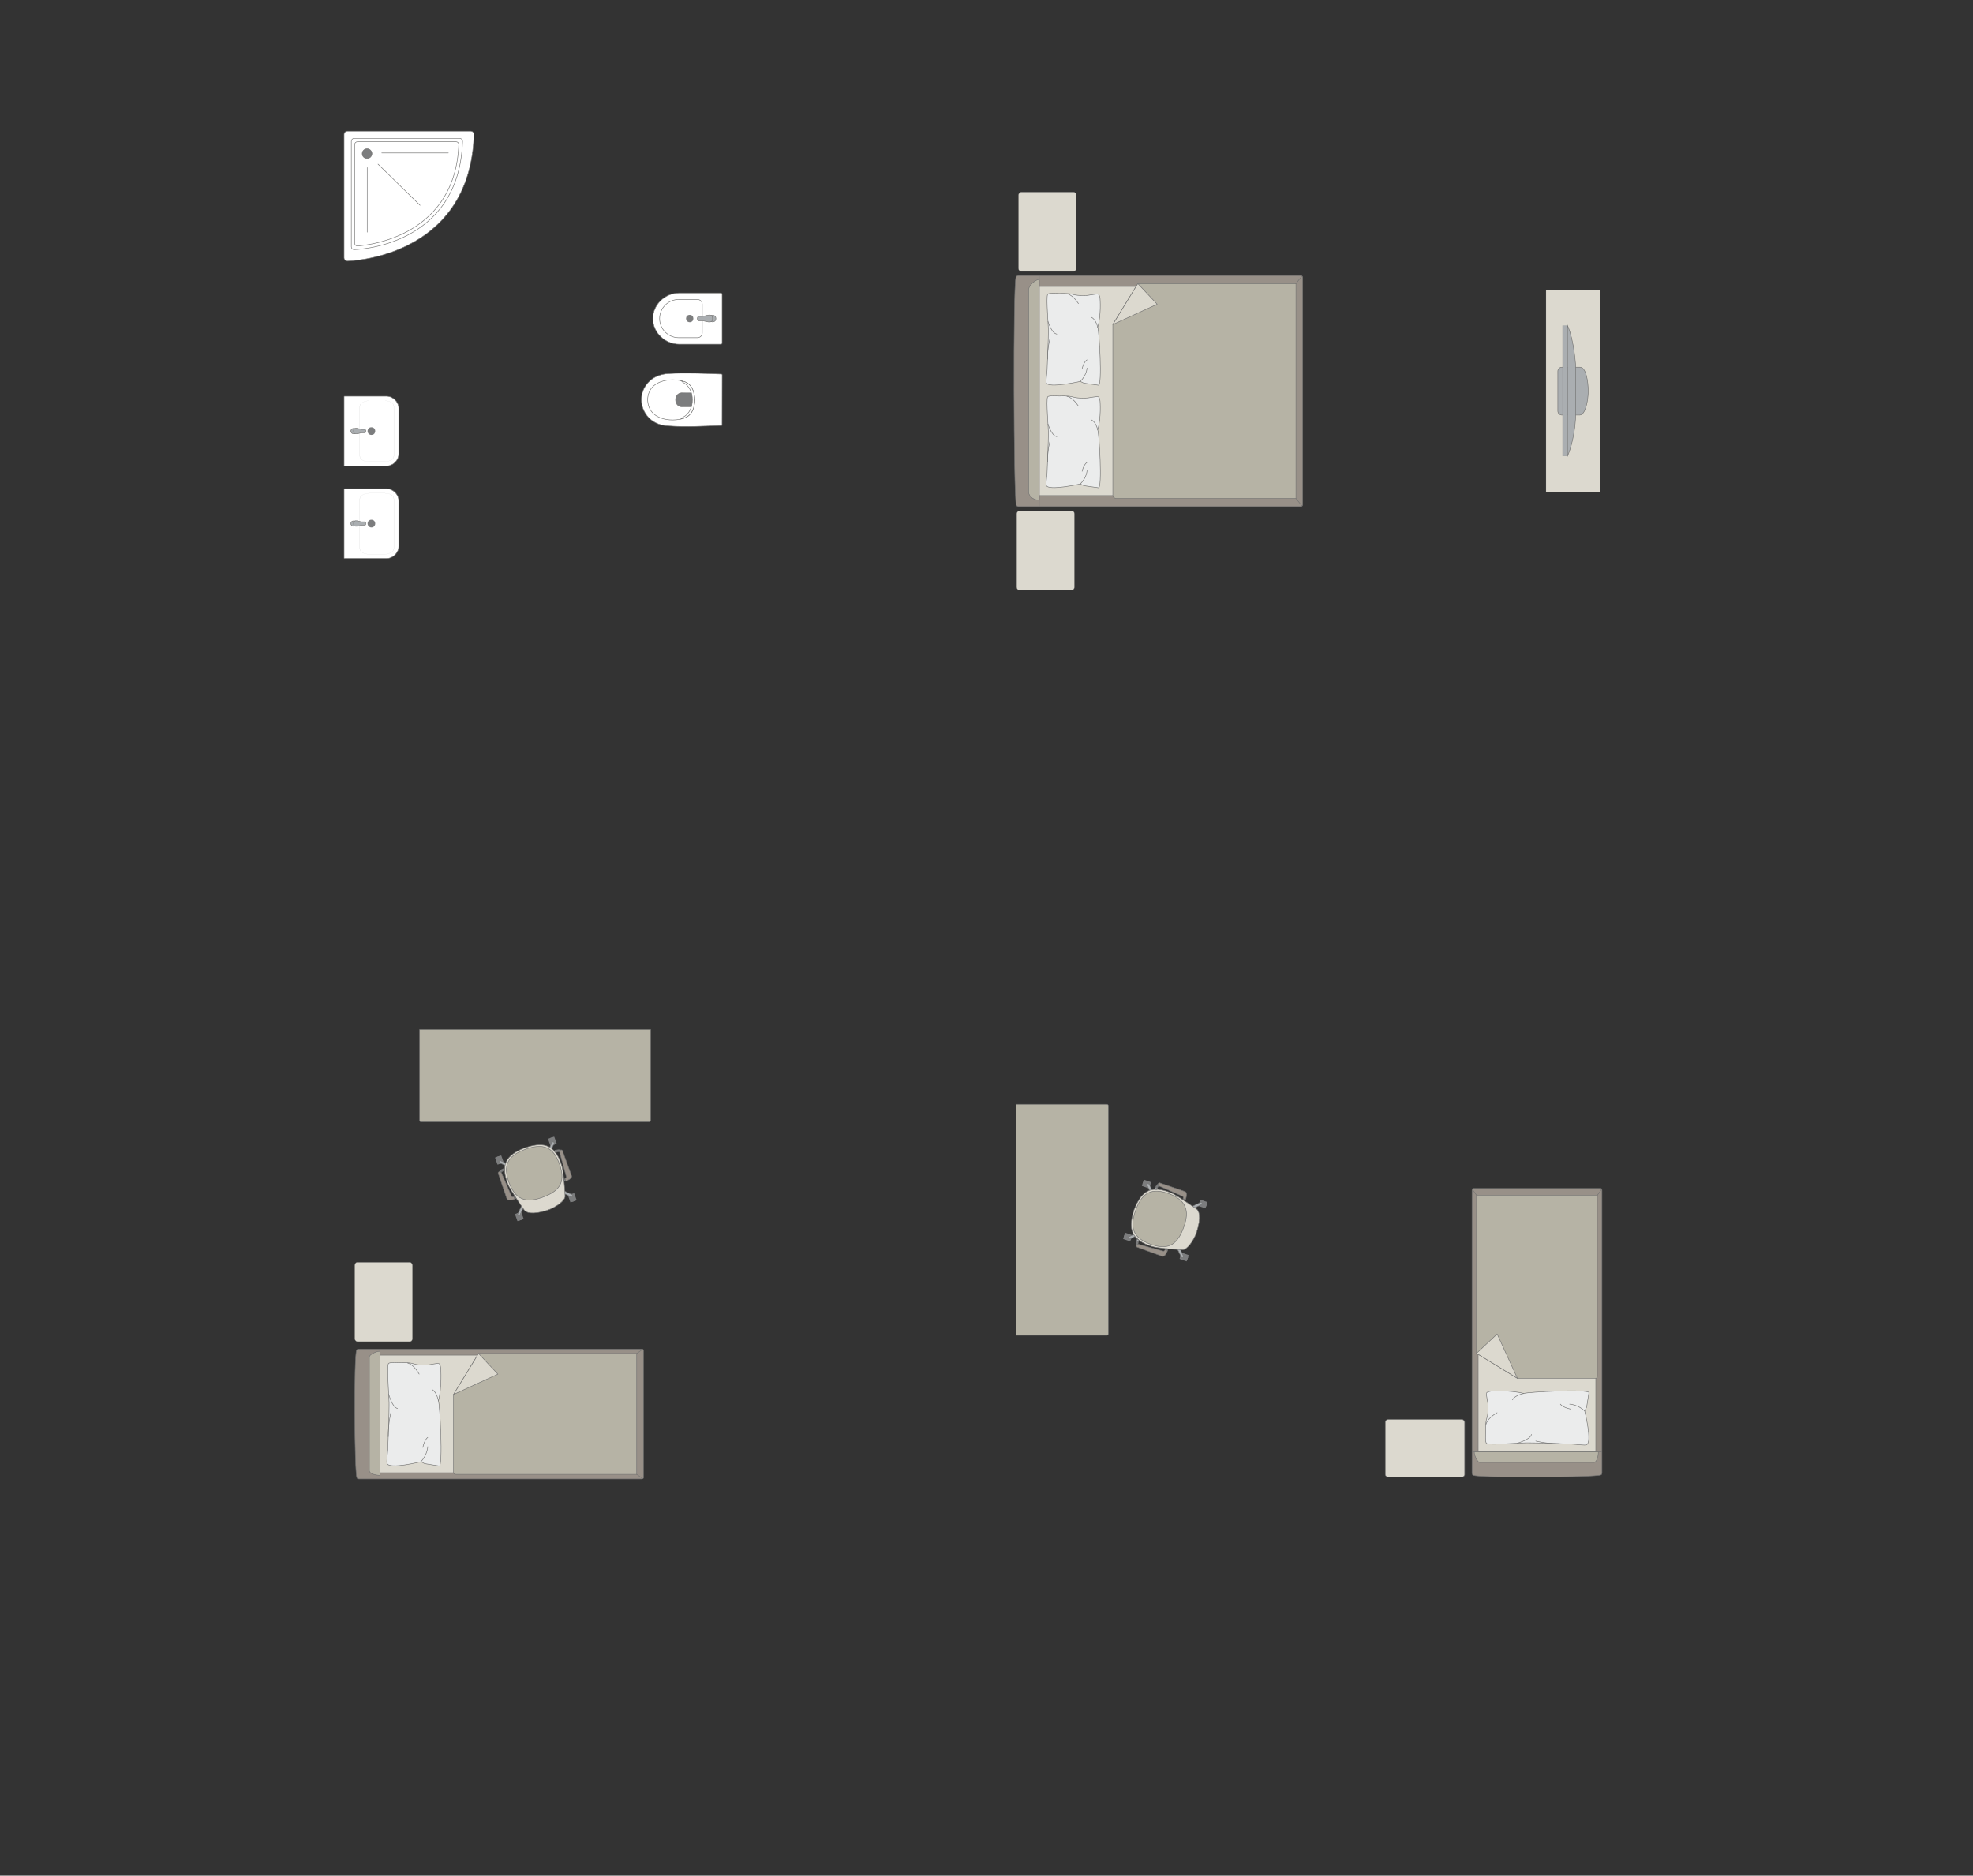<?xml version="1.0" encoding="UTF-8"?>
<!DOCTYPE svg PUBLIC "-//W3C//DTD SVG 1.1//EN" "http://www.w3.org/Graphics/SVG/1.1/DTD/svg11.dtd">
<!-- Creator: CorelDRAW -->
<svg xmlns="http://www.w3.org/2000/svg" xml:space="preserve" width="136.666mm" height="129.915mm" version="1.1" style="shape-rendering:geometricPrecision; text-rendering:geometricPrecision; image-rendering:optimizeQuality; fill-rule:evenodd; clip-rule:evenodd"
viewBox="0 0 13867.84 13182.77"
 xmlns:xlink="http://www.w3.org/1999/xlink"
 xmlns:xodm="http://www.corel.com/coreldraw/odm/2003">
 <rect x="0" y="0" width="13867.84" height="13182.77" fill="#333333" stroke="none"/>
 <defs>
  <style type="text/css">
   <![CDATA[
    .str0 {stroke:#727271;stroke-width:3.57;stroke-miterlimit:22.926}
    .str1 {stroke:#727271;stroke-width:3.57;stroke-linejoin:round;stroke-miterlimit:22.926}
    .str3 {stroke:#727271;stroke-width:3.57;stroke-linecap:round;stroke-miterlimit:22.926}
    .str2 {stroke:#727271;stroke-width:3.57;stroke-linecap:round;stroke-linejoin:round;stroke-miterlimit:22.926}
    .fil2 {fill:none}
    .fil4 {fill:#EBECEC}
    .fil0 {fill:#DCD9CF}
    .fil3 {fill:#B6B3A5}
    .fil5 {fill:#AAAEB1}
    .fil1 {fill:#989088}
    .fil6 {fill:#7C7D7E}
    .fil7 {fill:white}
   ]]>
  </style>
 </defs>
 <g id="мебель">
  <rect class="fil0 str0" transform="matrix(1.29034E-14 -0.487 0.405 1.07249E-14 7158.8 1908.05)" width="1145.51" height="1002.32" rx="44.53" ry="44.53"/>
  <rect class="fil0 str0" transform="matrix(1.29034E-14 -0.487 0.405 1.07249E-14 7146.09 4147.8)" width="1145.51" height="1002.32" rx="44.53" ry="44.53"/>
  <g id="_2076712422096">
   <g>
    <path class="fil1 str0" d="M7142.51 3546.11c-17.54,-69.45 -22.31,-1526.8 -1.95,-1595.03 0,-7.73 10.29,-14.05 17.94,-14.05l1984.21 0c7.66,0 13.94,6.32 13.94,14.05l0 1595.45c0,7.73 -6.28,14.05 -13.94,14.05l-1837.81 0 -146.39 0c-7.66,0 -15.99,-6.74 -15.99,-14.47z"/>
    <line class="fil2 str0" x1="7304.72" y1="3560.58" x2="7304.72" y2= "1937.02" />
    <polygon class="fil0 str0" points="7304.72,2013.46 9092.85,2013.46 9092.85,3483.11 7304.72,3483.11 "/>
    <line class="fil2 str0" x1="9152.1" y1="3556.88" x2="9092.85" y2= "3483.11" />
    <line class="fil2 str0" x1="9092.85" y1="2013.46" x2="9151.42" y2= "1940.14" />
    <path class="fil3 str0" d="M7304.72 3515.42c-34.1,-0.38 -73.17,-21.07 -74.65,-57.53l0 -1420.25c0.57,-41.99 74.65,-87.82 74.65,-67.52l0 1545.3z"/>
    <path class="fil3 str0" d="M7997.68 1993.36l1111.46 0 0 1509.65 -1263.87 0c-11.53,0.06 -23.05,-8.86 -23.42,-19.9 0,-489.24 0,-713.12 0,-1202.35 27.56,-45.04 167.91,-274.45 175.83,-287.4z"/>
    <polygon class="fil0 str1" points="7997.69,1993.37 8133.53,2138.25 7821.86,2280.76 "/>
   </g>
   <g>
    <path class="fil4 str2" d="M7354.44 2691.22c-4.39,-8.03 2.66,-58.99 5.31,-88.56 0,0 10.21,-246.48 8.95,-270.63 2.58,-30.57 -17.83,-241.23 -4.84,-263.37 4.39,-11.92 82.02,-6.04 82.02,-6.04 0,0 62.06,-4.09 97.9,7.19 35.85,11.29 101.03,6.22 101.03,6.22 0,0 69.14,-11.8 72.09,-8.86 12.78,1.61 15.17,32.78 15.17,32.78 0,0 8.99,112.72 -16.59,200.95 10.58,15.18 33.29,413.98 5.01,406.47l-102.09 -14.46 -25.17 -12.13c0,0 -224.29,50.27 -238.78,10.44z"/>
    <path class="fil2 str2" d="M7428.27 2348.1c-37.63,-5.69 -61.74,-88.15 -61.74,-88.15"/>
    <path class="fil2 str2" d="M7580.38 2133.68c-42.07,-64.44 -81.35,-69.13 -81.35,-69.13"/>
    <path class="fil2 str2" d="M7670.2 2229.85c34.17,14.59 45.27,71.04 45.27,71.04"/>
    <path class="fil2 str2" d="M7593.22 2680.77c46.23,-46.14 47.2,-94.01 47.2,-94.01"/>
    <path class="fil2 str2" d="M7606.05 2591.74c11.63,-49.58 34.39,-62.69 34.39,-62.69"/>
    <path class="fil2 str2" d="M7362.86 2524.57c-0.31,-87.96 18.43,-149.27 18.43,-149.27"/>
   </g>
   <g>
    <path class="fil4 str2" d="M7354.44 3412.09c-4.39,-8.03 2.66,-58.99 5.31,-88.56 0,0 10.21,-246.48 8.95,-270.63 2.58,-30.57 -17.83,-241.23 -4.84,-263.37 4.39,-11.92 82.02,-6.04 82.02,-6.04 0,0 62.06,-4.09 97.9,7.19 35.85,11.29 101.03,6.22 101.03,6.22 0,0 69.14,-11.8 72.09,-8.86 12.78,1.61 15.17,32.78 15.17,32.78 0,0 8.99,112.72 -16.59,200.95 10.58,15.18 33.29,413.98 5.01,406.47l-102.09 -14.46 -25.17 -12.13c0,0 -224.29,50.27 -238.78,10.44z"/>
    <path class="fil2 str2" d="M7428.27 3068.98c-37.63,-5.69 -61.74,-88.15 -61.74,-88.15"/>
    <path class="fil2 str2" d="M7580.38 2854.55c-42.07,-64.44 -81.35,-69.13 -81.35,-69.13"/>
    <path class="fil2 str2" d="M7670.2 2950.73c34.17,14.59 45.27,71.04 45.27,71.04"/>
    <path class="fil2 str2" d="M7593.22 3401.65c46.23,-46.14 47.2,-94.01 47.2,-94.01"/>
    <path class="fil2 str2" d="M7606.05 3312.62c11.63,-49.58 34.39,-62.69 34.39,-62.69"/>
    <path class="fil2 str2" d="M7362.86 3245.45c-0.31,-87.96 18.43,-149.27 18.43,-149.27"/>
   </g>
  </g>
  <g id="_2076712427664">
   <rect class="fil0 str0" transform="matrix(6.2562E-15 -0.236 -0.252 -6.6673E-15 11245.6 3459.33)" width="6013.91" height="1503.48"/>
   <g>
    <path class="fil5 str0" d="M11163.2 2749.5l0 0c0,-68.65 -14.66,-168.66 -58.38,-168.66l-126.53 0c-15.79,0 -28.72,12.93 -28.72,28.72l0 278.94c0,15.79 12.92,28.72 28.72,28.72l124.95 0c39.73,0 59.95,-100.54 59.95,-167.71z"/>
    <rect class="fil5 str0" transform="matrix(3.7352E-15 -0.141 -0.152 -4.02768E-15 11017.7 3205.46)" width="6510.62" height="228.2"/>
    <path class="fil5 str0" d="M11075.48 2915l0 -335.1c0,0 -9.16,-183.32 -57.75,-292.66l0 918.21c0,0 50.81,-105.87 57.75,-290.45z"/>
   </g>
  </g>
  <g id="_2076712429728">
   <g>
    <path class="fil1 str0" d="M11251.78 10366.98c-39.07,17.54 -858.83,22.31 -897.21,1.95 -4.35,0 -7.9,-10.29 -7.9,-17.94l0 -1984.21c0,-7.66 3.55,-13.94 7.9,-13.94l897.44 0c4.35,0 7.9,6.28 7.9,13.94l0 1837.81 0 146.39c0,7.66 -3.8,15.99 -8.14,15.99z"/>
    <line class="fil2 str0" x1="11259.92" y1="10204.76" x2="10346.67" y2= "10204.76" />
    <polygon class="fil0 str0" points="10389.67,10204.76 10389.67,8416.63 11216.35,8416.63 11216.35,10204.76 "/>
    <line class="fil2 str0" x1="11257.84" y1="8357.38" x2="11216.35" y2= "8416.63" />
    <line class="fil2 str0" x1="10389.67" y1="8416.63" x2="10348.43" y2= "8358.06" />
    <path class="fil3 str0" d="M11234.52 10204.76c-0.21,34.1 -11.85,73.17 -32.37,74.65l-798.88 0c-23.62,-0.57 -49.41,-74.65 -37.98,-74.65l869.23 0z"/>
    <path class="fil3 str0" d="M10378.36 9511.79l0 -1111.45 849.18 0 0 1272.87c-0.4,11.52 -7.37,14.41 -13.99,14.41 -275.19,0 -272.59,0 -547.79,0 -52.58,-32.17 -246.75,-150.96 -287.4,-175.83z"/>
    <polygon class="fil0 str1" points="10378.37,9511.78 10523.25,9375.94 10665.76,9687.61 "/>
   </g>
   <g>
    <path class="fil4 str2" d="M11150.13 10155.04c-9.02,4.39 -66.35,-2.66 -99.63,-5.31 0,0 -277.29,-10.21 -304.46,-8.95 -34.39,-2.58 -271.39,17.83 -296.29,4.84 -13.42,-4.39 -6.79,-82.02 -6.79,-82.02 0,0 -4.61,-62.06 8.09,-97.9 12.69,-35.85 7,-101.03 7,-101.03 0,0 -13.27,-69.14 -9.97,-72.09 1.82,-12.78 36.87,-15.17 36.87,-15.17 0,0 126.81,-8.99 226.07,16.59 17.07,-10.58 465.71,-33.29 457.27,-5.01l-16.28 102.09 -13.64 25.17c0,0 56.55,224.29 11.74,238.78z"/>
    <path class="fil2 str2" d="M10764.13 10081.21c-6.4,37.63 -99.17,61.74 -99.17,61.74"/>
    <path class="fil2 str2" d="M10522.91 9929.1c-72.51,42.07 -77.78,81.35 -77.78,81.35"/>
    <path class="fil2 str2" d="M10631.1 9839.28c16.42,-34.17 79.93,-45.27 79.93,-45.27"/>
    <path class="fil2 str2" d="M11138.39 9916.26c-51.9,-46.23 -105.76,-47.2 -105.76,-47.2"/>
    <path class="fil2 str2" d="M11038.23 9903.43c-55.77,-11.63 -70.52,-34.39 -70.52,-34.39"/>
    <path class="fil2 str2" d="M10962.66 10146.62c-98.95,0.31 -167.92,-18.43 -167.92,-18.43"/>
   </g>
  </g>
  <rect class="fil0 str0" x="9736.74" y="9976.28" width="558.1" height="405.89" rx="21.69" ry="18.03"/>
  <path class="fil3 str0" d="M7780.1 7761.79l-639.21 0 0 1623.56 639.21 0c5.61,0 10.19,-4.58 10.19,-10.19l0 -1603.18c0,-5.61 -4.58,-10.19 -10.19,-10.19z"/>
  <g id="_2076712436208">
   <rect class="fil6 str1" transform="matrix(0.02 -0.057 -0.057 -0.02 7943.96 8725.46)" width="769.64" height="881.51" rx="38.07" ry="38.07"/>
   <rect class="fil6 str1" transform="matrix(0.02 -0.057 -0.057 -0.02 8075.65 8352.92)" width="769.64" height="881.51" rx="38.07" ry="38.07"/>
   <rect class="fil6 str1" transform="matrix(0.02 -0.057 -0.057 -0.02 8340.93 8865.79)" width="769.64" height="881.51" rx="38.07" ry="38.07"/>
   <rect class="fil6 str1" transform="matrix(0.02 -0.057 -0.057 -0.02 8472.62 8493.25)" width="769.64" height="881.51" rx="38.07" ry="38.07"/>
   <rect class="fil6 str1" transform="matrix(0.017 -0.048 -0.049 -0.017 7948.82 8711.71)" width="344.55" height="1029.17"/>
   <rect class="fil6 str1" transform="matrix(0.017 -0.048 -0.049 -0.017 8080.51 8339.18)" width="344.55" height="1029.17"/>
   <rect class="fil6 str1" transform="matrix(0.017 -0.048 -0.049 -0.017 8477.48 8479.51)" width="344.55" height="1029.17"/>
   <rect class="fil6 str1" transform="matrix(0.017 -0.048 -0.049 -0.017 8345.79 8852.04)" width="344.55" height="1029.17"/>
   <path class="fil5 str0" d="M8313.4 8837.95l0 0c4.08,-1.94 5.48,-7.49 3.21,-12.35l-28.56 -60.91c-2.28,-4.87 -7.99,-7.01 -12.07,-5.06l0 0c-4.07,1.95 -5.98,7.72 -3.62,12.55l29.42 60.51c2.35,4.83 7.55,7.21 11.63,5.27z"/>
   <path class="fil5 str0" d="M8448.66 8455.34l0 0c1.95,4.08 -0.45,9.27 -5.27,11.62l-60.51 29.44c-4.83,2.35 -10.61,0.44 -12.56,-3.64l0 0c-1.95,-4.07 0.2,-9.76 5.07,-12.04l60.91 -28.57c4.86,-2.28 10.4,-0.87 12.35,3.21z"/>
   <path class="fil5 str0" d="M8066.68 8320.31l0 0c-4.08,1.95 -5.49,7.49 -3.21,12.36l28.56 60.91c2.27,4.86 7.98,7.01 12.05,5.06l0 0c4.08,-1.95 5.98,-7.72 3.63,-12.55l-29.43 -60.51c-2.34,-4.83 -7.54,-7.22 -11.62,-5.28z"/>
   <path class="fil5 str0" d="M7931.32 8703.25l0 0c-1.95,-4.08 0.44,-9.27 5.27,-11.62l60.5 -29.44c4.83,-2.35 10.61,-0.44 12.56,3.64l0 0c1.95,4.08 -0.2,9.76 -5.06,12.04l-60.91 28.57c-4.86,2.28 -10.41,0.87 -12.35,-3.21z"/>
   <path class="fil0 str0" d="M8411.21 8659.29l0 0c34.95,-108.63 14.75,-152.23 -0.69,-161.67 -49.35,-33.85 -140.85,-98.33 -183.92,-116.23 -129.07,-47.94 -198.95,-23.28 -255.84,122.19l0 0c-32.09,107.05 -44.02,203.13 122.2,255.84 37.46,12.57 145.62,21.36 219.72,24.73 29.04,1.12 77.43,-61.13 98.53,-124.87z"/>
   <path class="fil3 str0" d="M8320.79 8623.99l0 0c27.51,-77.83 46.54,-180.65 -107,-234.93l0 0c-111.08,-39.27 -184.15,-16.69 -231.83,118.17l0 0c-41.61,117.73 -22.01,192.7 105.95,237.93l0 0c107.5,38 182.6,21.1 232.89,-121.18z"/>
   <path class="fil1 str0" d="M8189.27 8782.3l17.39 6.15c0,0 -16.09,48.98 -38.35,41.12 -22.25,-7.86 -176.55,-64.42 -176.55,-64.42 -9.46,-3.58 -3.4,-23.88 7.41,-20.97l177.33 49.02c2.88,0.84 10.06,-1.2 12.77,-10.89z"/>
   <path class="fil6 str1" d="M7999.17 8744.16c0,0 -0.5,-12.69 6.71,-26.64l-11.24 -9.27c0,0 -13.97,24.34 -6.69,43.73l11.22 -7.82z"/>
   <path class="fil5 str0" d="M8002.3 8726c0,0 -8.21,-6.22 -13.76,-3.08 1.55,-5.26 3.71,-10.15 6.08,-14.63l11.26 9.24 -3.58 8.47z"/>
   <polygon class="fil6 str1" points="8195.19,8775.86 8192.51,8783.44 8204.55,8787.7 8208.33,8777.01 "/>
   <path class="fil1 str0" d="M8315.65 8424.67l17.39 6.14c0,0 18.28,-48.21 -3.98,-56.07 -22.25,-7.86 -177.83,-60.85 -177.83,-60.85 -9.6,-3.15 -17.65,16.44 -7.42,20.97l168.75 73.31c2.77,1.16 7.07,7.26 3.08,16.5z"/>
   <path class="fil6 str1" d="M8143.81 8334.85c0,0 -8.23,9.09 -11.39,24.46l-14.6 0.01c0,0 4.32,-27.11 22.17,-37.62l3.82 13.14z"/>
   <path class="fil5 str0" d="M8134.83 8350.95c0,0 -10.3,-0.32 -12.64,-6.25 -2.1,5.07 -3.38,9.62 -4.35,14.59l14.59 0.03 2.4 -8.37z"/>
   <polygon class="fil6 str1" points="8316.2,8433.38 8318.88,8425.8 8330.93,8430.07 8327.14,8440.76 "/>
  </g>
  <path class="fil3 str0" d="M2949.42 7875.23l0 -639.21 1623.56 0 0 639.21c0,5.61 -4.58,10.19 -10.19,10.19l-1603.18 0c-5.61,0 -10.19,-4.58 -10.19,-10.19z"/>
  <g id="_2076712445280">
   <rect class="fil6 str1" transform="matrix(-0.057 0.02 -0.02 -0.057 3913.09 8039.09)" width="769.64" height="881.51" rx="38.07" ry="38.07"/>
   <rect class="fil6 str1" transform="matrix(-0.057 0.02 -0.02 -0.057 3540.56 8170.78)" width="769.64" height="881.51" rx="38.07" ry="38.07"/>
   <rect class="fil6 str1" transform="matrix(-0.057 0.02 -0.02 -0.057 4053.42 8436.06)" width="769.64" height="881.51" rx="38.07" ry="38.07"/>
   <rect class="fil6 str1" transform="matrix(-0.057 0.02 -0.02 -0.057 3680.88 8567.75)" width="769.64" height="881.51" rx="38.07" ry="38.07"/>
   <rect class="fil6 str1" transform="matrix(-0.048 0.017 -0.017 -0.049 3899.34 8043.95)" width="344.55" height="1029.17"/>
   <rect class="fil6 str1" transform="matrix(-0.048 0.017 -0.017 -0.049 3526.81 8175.64)" width="344.55" height="1029.17"/>
   <rect class="fil6 str1" transform="matrix(-0.048 0.017 -0.017 -0.049 3667.14 8572.61)" width="344.55" height="1029.17"/>
   <rect class="fil6 str1" transform="matrix(-0.048 0.017 -0.017 -0.049 4039.67 8440.92)" width="344.55" height="1029.17"/>
   <path class="fil5 str0" d="M4025.58 8408.53l0 0c-1.94,4.08 -7.49,5.48 -12.35,3.21l-60.91 -28.56c-4.87,-2.28 -7.01,-7.99 -5.06,-12.07l0 0c1.95,-4.07 7.72,-5.98 12.55,-3.62l60.51 29.42c4.83,2.35 7.21,7.55 5.27,11.63z"/>
   <path class="fil5 str0" d="M3642.97 8543.79l0 0c4.08,1.95 9.27,-0.45 11.62,-5.27l29.44 -60.51c2.35,-4.83 0.44,-10.61 -3.64,-12.56l0 0c-4.07,-1.95 -9.76,0.2 -12.04,5.07l-28.57 60.91c-2.28,4.86 -0.87,10.4 3.21,12.35z"/>
   <path class="fil5 str0" d="M3507.94 8161.81l0 0c1.95,-4.08 7.49,-5.49 12.36,-3.21l60.91 28.56c4.86,2.27 7.01,7.98 5.06,12.05l0 0c-1.95,4.08 -7.72,5.98 -12.55,3.63l-60.51 -29.43c-4.83,-2.34 -7.22,-7.54 -5.28,-11.62z"/>
   <path class="fil5 str0" d="M3890.88 8026.45l0 0c-4.08,-1.95 -9.27,0.44 -11.62,5.27l-29.44 60.5c-2.35,4.83 -0.44,10.61 3.64,12.56l0 0c4.08,1.95 9.76,-0.2 12.04,-5.06l28.57 -60.91c2.28,-4.86 0.87,-10.41 -3.21,-12.35z"/>
   <path class="fil0 str0" d="M3846.92 8506.34l0 0c-108.63,34.95 -152.23,14.75 -161.67,-0.69 -33.85,-49.35 -98.33,-140.85 -116.23,-183.92 -47.94,-129.07 -23.28,-198.95 122.19,-255.84l0 0c107.05,-32.09 203.13,-44.02 255.84,122.2 12.57,37.46 21.36,145.62 24.73,219.72 1.12,29.04 -61.13,77.43 -124.87,98.53z"/>
   <path class="fil3 str0" d="M3811.62 8415.92l0 0c-77.83,27.51 -180.65,46.54 -234.93,-107l0 0c-39.27,-111.08 -16.69,-184.15 118.17,-231.83l0 0c117.73,-41.61 192.7,-22.01 237.93,105.95l0 0c38,107.5 21.1,182.6 -121.18,232.89z"/>
   <path class="fil1 str0" d="M3969.93 8284.4l6.15 17.39c0,0 48.98,-16.09 41.12,-38.35 -7.86,-22.25 -64.42,-176.55 -64.42,-176.55 -3.58,-9.46 -23.88,-3.4 -20.97,7.41l49.02 177.33c0.84,2.88 -1.2,10.06 -10.89,12.77z"/>
   <path class="fil6 str1" d="M3931.79 8094.3c0,0 -12.69,-0.5 -26.64,6.71l-9.27 -11.24c0,0 24.34,-13.97 43.73,-6.69l-7.82 11.22z"/>
   <path class="fil5 str0" d="M3913.63 8097.43c0,0 -6.22,-8.21 -3.08,-13.76 -5.26,1.55 -10.15,3.71 -14.63,6.08l9.24 11.26 8.47 -3.58z"/>
   <polygon class="fil6 str1" points="3963.49,8290.32 3971.07,8287.64 3975.34,8299.68 3964.64,8303.46 "/>
   <path class="fil1 str0" d="M3612.3 8410.78l6.14 17.39c0,0 -48.21,18.28 -56.07,-3.98 -7.86,-22.25 -60.85,-177.83 -60.85,-177.83 -3.15,-9.6 16.44,-17.65 20.97,-7.42l73.31 168.75c1.16,2.77 7.26,7.07 16.5,3.08z"/>
   <path class="fil6 str1" d="M3522.49 8238.94c0,0 9.09,-8.23 24.46,-11.39l0.01 -14.6c0,0 -27.11,4.32 -37.62,22.17l13.14 3.82z"/>
   <path class="fil5 str0" d="M3538.58 8229.96c0,0 -0.32,-10.3 -6.25,-12.64 5.07,-2.1 9.62,-3.38 14.59,-4.35l0.03 14.59 -8.37 2.4z"/>
   <polygon class="fil6 str1" points="3621.01,8411.33 3613.43,8414.01 3617.7,8426.06 3628.39,8422.27 "/>
  </g>
  <g id="_2076712452960">
   <g>
    <path class="fil1 str0" d="M2508.54 10386.82c-17.54,-39.07 -22.31,-858.83 -1.95,-897.21 0,-4.35 10.29,-7.9 17.94,-7.9l1984.21 0c7.66,0 13.94,3.55 13.94,7.9l0 897.44c0,4.35 -6.28,7.9 -13.94,7.9l-1837.81 0 -146.39 0c-7.66,0 -15.99,-3.8 -15.99,-8.14z"/>
    <line class="fil2 str0" x1="2670.76" y1="10394.95" x2="2670.76" y2= "9481.7" />
    <polygon class="fil0 str0" points="2670.76,9524.7 4458.89,9524.7 4458.89,10351.38 2670.76,10351.38 "/>
    <line class="fil2 str0" x1="4518.14" y1="10392.87" x2="4458.89" y2= "10351.38" />
    <line class="fil2 str0" x1="4458.89" y1="9524.7" x2="4517.46" y2= "9483.46" />
    <path class="fil3 str0" d="M2670.76 10369.55c-34.1,-0.21 -73.17,-11.85 -74.65,-32.37l0 -798.88c0.57,-23.62 74.65,-49.41 74.65,-37.98l0 869.23z"/>
    <path class="fil3 str0" d="M3363.73 9513.39l1111.45 0 0 849.18 -1272.87 0c-11.52,-0.4 -14.41,-7.37 -14.41,-13.99 0,-275.19 0,-272.59 0,-547.79 32.17,-52.58 150.96,-246.75 175.83,-287.4z"/>
    <polygon class="fil0 str1" points="3363.74,9513.4 3499.58,9658.29 3187.91,9800.79 "/>
   </g>
   <g>
    <path class="fil4 str2" d="M2720.48 10285.16c-4.39,-9.02 2.66,-66.35 5.31,-99.63 0,0 10.21,-277.29 8.95,-304.46 2.58,-34.39 -17.83,-271.39 -4.84,-296.29 4.39,-13.42 82.02,-6.79 82.02,-6.79 0,0 62.06,-4.61 97.9,8.09 35.85,12.69 101.03,7 101.03,7 0,0 69.14,-13.27 72.09,-9.97 12.78,1.82 15.17,36.87 15.17,36.87 0,0 8.99,126.81 -16.59,226.07 10.58,17.07 33.29,465.71 5.01,457.27l-102.09 -16.28 -25.17 -13.64c0,0 -224.29,56.55 -238.78,11.74z"/>
    <path class="fil2 str2" d="M2794.31 9899.16c-37.63,-6.4 -61.74,-99.17 -61.74,-99.17"/>
    <path class="fil2 str2" d="M2946.42 9657.94c-42.07,-72.51 -81.35,-77.78 -81.35,-77.78"/>
    <path class="fil2 str2" d="M3036.24 9766.13c34.17,16.42 45.27,79.93 45.27,79.93"/>
    <path class="fil2 str2" d="M2959.26 10273.42c46.23,-51.9 47.2,-105.76 47.2,-105.76"/>
    <path class="fil2 str2" d="M2972.09 10173.26c11.63,-55.77 34.39,-70.52 34.39,-70.52"/>
    <path class="fil2 str2" d="M2728.9 10097.69c-0.31,-98.95 18.43,-167.92 18.43,-167.92"/>
   </g>
  </g>
  <rect class="fil0 str0" transform="matrix(-1.29034E-14 -0.487 -0.405 1.07249E-14 2899.24 9429.87)" width="1145.51" height="1002.32" rx="44.53" ry="44.53"/>
  <g id="_2076712458624">
   <path class="fil7 str3" d="M2441.65 921.76l866.68 0c12.82,0 23.28,10.47 23.28,23.29 0,0 0,0 0,0 -26.86,875.64 -889.96,889.96 -889.96,889.96l0 0c-12.82,0 -23.29,-10.48 -23.29,-23.28l0 -866.68c0,-12.82 10.47,-23.29 23.29,-23.29z"/>
   <path class="fil7 str0" d="M2489.28 972.73l741.89 0c10.97,0 19.93,8.97 19.93,19.93 0,0 0,0 0,0 -22.99,749.58 -761.82,761.83 -761.82,761.83l0 0c-10.97,0 -19.93,-8.97 -19.93,-19.93l0 -741.9c0,-10.96 8.96,-19.93 19.93,-19.93z"/>
   <path class="fil7 str0" d="M2511.66 996.55l694.7 0c10.18,0 18.49,8.32 18.49,18.5 0,0 0,0 0,0 -26.71,686.31 -713.19,713.4 -713.19,713.4l0 0c-10.2,0 -18.51,-8.35 -18.51,-18.52l0 -694.88c0,-10.15 8.31,-18.5 18.51,-18.5z"/>
   <circle class="fil6 str0" cx="2580.05" cy="1079.94" r="34.19"/>
   <line class="fil2 str3" x1="2657.12" y1="1153.77" x2="2952.59" y2= "1442.96" />
   <line class="fil2 str3" x1="2683.09" y1="1074.99" x2="3151.36" y2= "1074.99" />
   <line class="fil2 str3" x1="2581.02" y1="1177.95" x2="2581.02" y2= "1631.9" />
  </g>
  <g id="_2076712483440">
   <path class="fil7 str0" d="M5075.3 2988.09l0.62 -353.99c0,-3.05 -2.21,-4.88 -4.85,-4.98 -127.77,-4.62 -252.02,-10.47 -368.62,-3.31 -135.93,4.85 -190.95,104.38 -194.25,171.53 -6.25,68.09 41.4,192.06 194.25,196.65 121.76,8.47 245.75,1.17 368.62,-3.3 1.64,-0.15 4.2,-0.25 4.23,-2.61z"/>
   <path class="fil7 str0" d="M4827.02 2930.26c75.11,-40.58 75.11,-197.45 0,-240.7 -75.36,-38.16 -267.24,-34.03 -274.98,115.54 0,161.37 201.33,165.83 274.98,125.17z"/>
   <path class="fil6 str0" d="M4866.29 2809.92l0 -39.48c-0.02,-5.54 -4.58,-8.67 -8.93,-8.69 -23.31,-0.12 -46.62,-0.24 -69.92,-0.37 -53.47,7.57 -50.44,92.21 0.44,97.11 23.16,-0.13 46.32,-0.27 69.48,-0.41 4.22,0.15 8.8,-2.07 8.92,-6l0.02 -42.17z"/>
   <path class="fil7 str0" d="M4799.38 2932.76l-13.21 12.43c51.97,-10.48 94.56,-43.06 97.18,-135.06 -4.66,-84.18 -35.47,-122.15 -96.01,-134.3l13.69 12.35c43.34,20.4 66.04,71.76 65.27,121.73 0.84,47.27 -19.74,100.85 -66.91,122.85z"/>
  </g>
  <g id="_2076712485648">
   <path class="fil7 str0" d="M2802.73 2872.31l0 315.8c0,47.96 -39.23,87.18 -87.18,87.18l-294.39 0c-1.54,0 -2.79,-1.25 -2.79,-2.79l0 -485.1c0,-1.54 1.25,-2.79 2.79,-2.79l293.88 0c48.24,0 87.69,39.45 87.69,87.69z"/>
   <rect class="fil7 str0" transform="matrix(2.14889E-15 -0.081 0.13 3.44723E-15 2529.18 3244.84)" width="5283.75" height="1838.81" rx="471.04" ry="471.04"/>
   <circle class="fil6 str0" transform="matrix(3.57797E-15 -0.135 0.134 3.56031E-15 2610.55 3029.96)" r="197.21"/>
   <g>
    <ellipse class="fil5 str0" cx="2485.11" cy="3029.92" rx="18.91" ry="18.88"/>
    <path class="fil5 str0" d="M2542.15 3042.26l21.13 0c4.23,0 7.7,-4.55 7.7,-10.11l0 -4.38c0,-5.56 -3.47,-10.11 -7.7,-10.11l-21.22 0c-13.59,0 -56.81,-22.85 -56.81,10.11l0 4.38c0,31.13 43.22,10.11 56.91,10.11z"/>
   </g>
  </g>
  <g id="_2076712488192">
   <path class="fil7 str0" d="M5075.62 2412.09l0 -343.61c0,-5.12 -4.2,-9.33 -9.34,-9.33l-292.41 0c-99.09,0 -185.32,81.05 -185.32,180.11l0 0c0,99.07 86.22,180.11 185.32,180.11l294.45 0c4.01,0 7.3,-3.29 7.3,-7.3z"/>
   <path class="fil7 str0" d="M4936.02 2339.75l0 -201.38c0,-18.54 -15.15,-33.7 -33.69,-33.7l-131.73 0c-73.91,0 -134.38,60.47 -134.38,134.38l0 0.02c0,73.91 60.47,134.38 134.38,134.38l131.73 0c18.54,0 33.69,-15.16 33.69,-33.7z"/>
   <circle class="fil6 str0" transform="matrix(-2.52613E-15 -0.095 -0.095 2.52707E-15 4847.76 2238.84)" r="268.48"/>
   <g>
    <ellipse class="fil5 str0" cx="5008.51" cy="2239.08" rx="23.47" ry="23.43"/>
    <path class="fil5 str0" d="M4937.74 2254.39l-26.22 0c-5.26,0 -9.55,-5.64 -9.55,-12.54l0 -5.44c0,-6.9 4.29,-12.54 9.55,-12.54l26.33 0c16.86,0 70.49,-28.35 70.49,12.54l0 5.44c0,38.63 -53.63,12.54 -70.6,12.54z"/>
   </g>
  </g>
  <g id="_2076715877856">
   <path class="fil7 str0" d="M2802.73 3522.35l0 315.8c0,47.96 -39.23,87.18 -87.18,87.18l-294.39 0c-1.54,0 -2.79,-1.25 -2.79,-2.79l0 -485.1c0,-1.54 1.25,-2.79 2.79,-2.79l293.88 0c48.24,0 87.69,39.45 87.69,87.69z"/>
   <rect class="fil7 str0" transform="matrix(2.14889E-15 -0.081 0.13 3.44723E-15 2529.18 3894.88)" width="5283.75" height="1838.81" rx="471.04" ry="471.04"/>
   <circle class="fil6 str0" transform="matrix(3.57797E-15 -0.135 0.134 3.56031E-15 2610.55 3680)" r="197.21"/>
   <g>
    <ellipse class="fil5 str0" cx="2485.11" cy="3679.96" rx="18.91" ry="18.88"/>
    <path class="fil5 str0" d="M2542.15 3692.3l21.13 0c4.23,0 7.7,-4.55 7.7,-10.11l0 -4.38c0,-5.56 -3.47,-10.11 -7.7,-10.11l-21.22 0c-13.59,0 -56.81,-22.85 -56.81,10.11l0 4.38c0,31.13 43.22,10.11 56.91,10.11z"/>
   </g>
  </g>
 </g>
 <g id="контур">
  <polygon class="fil2" points="-0,0 13867.84,0 13867.84,13182.77 -0,13182.77 "/>
 </g>
</svg>
